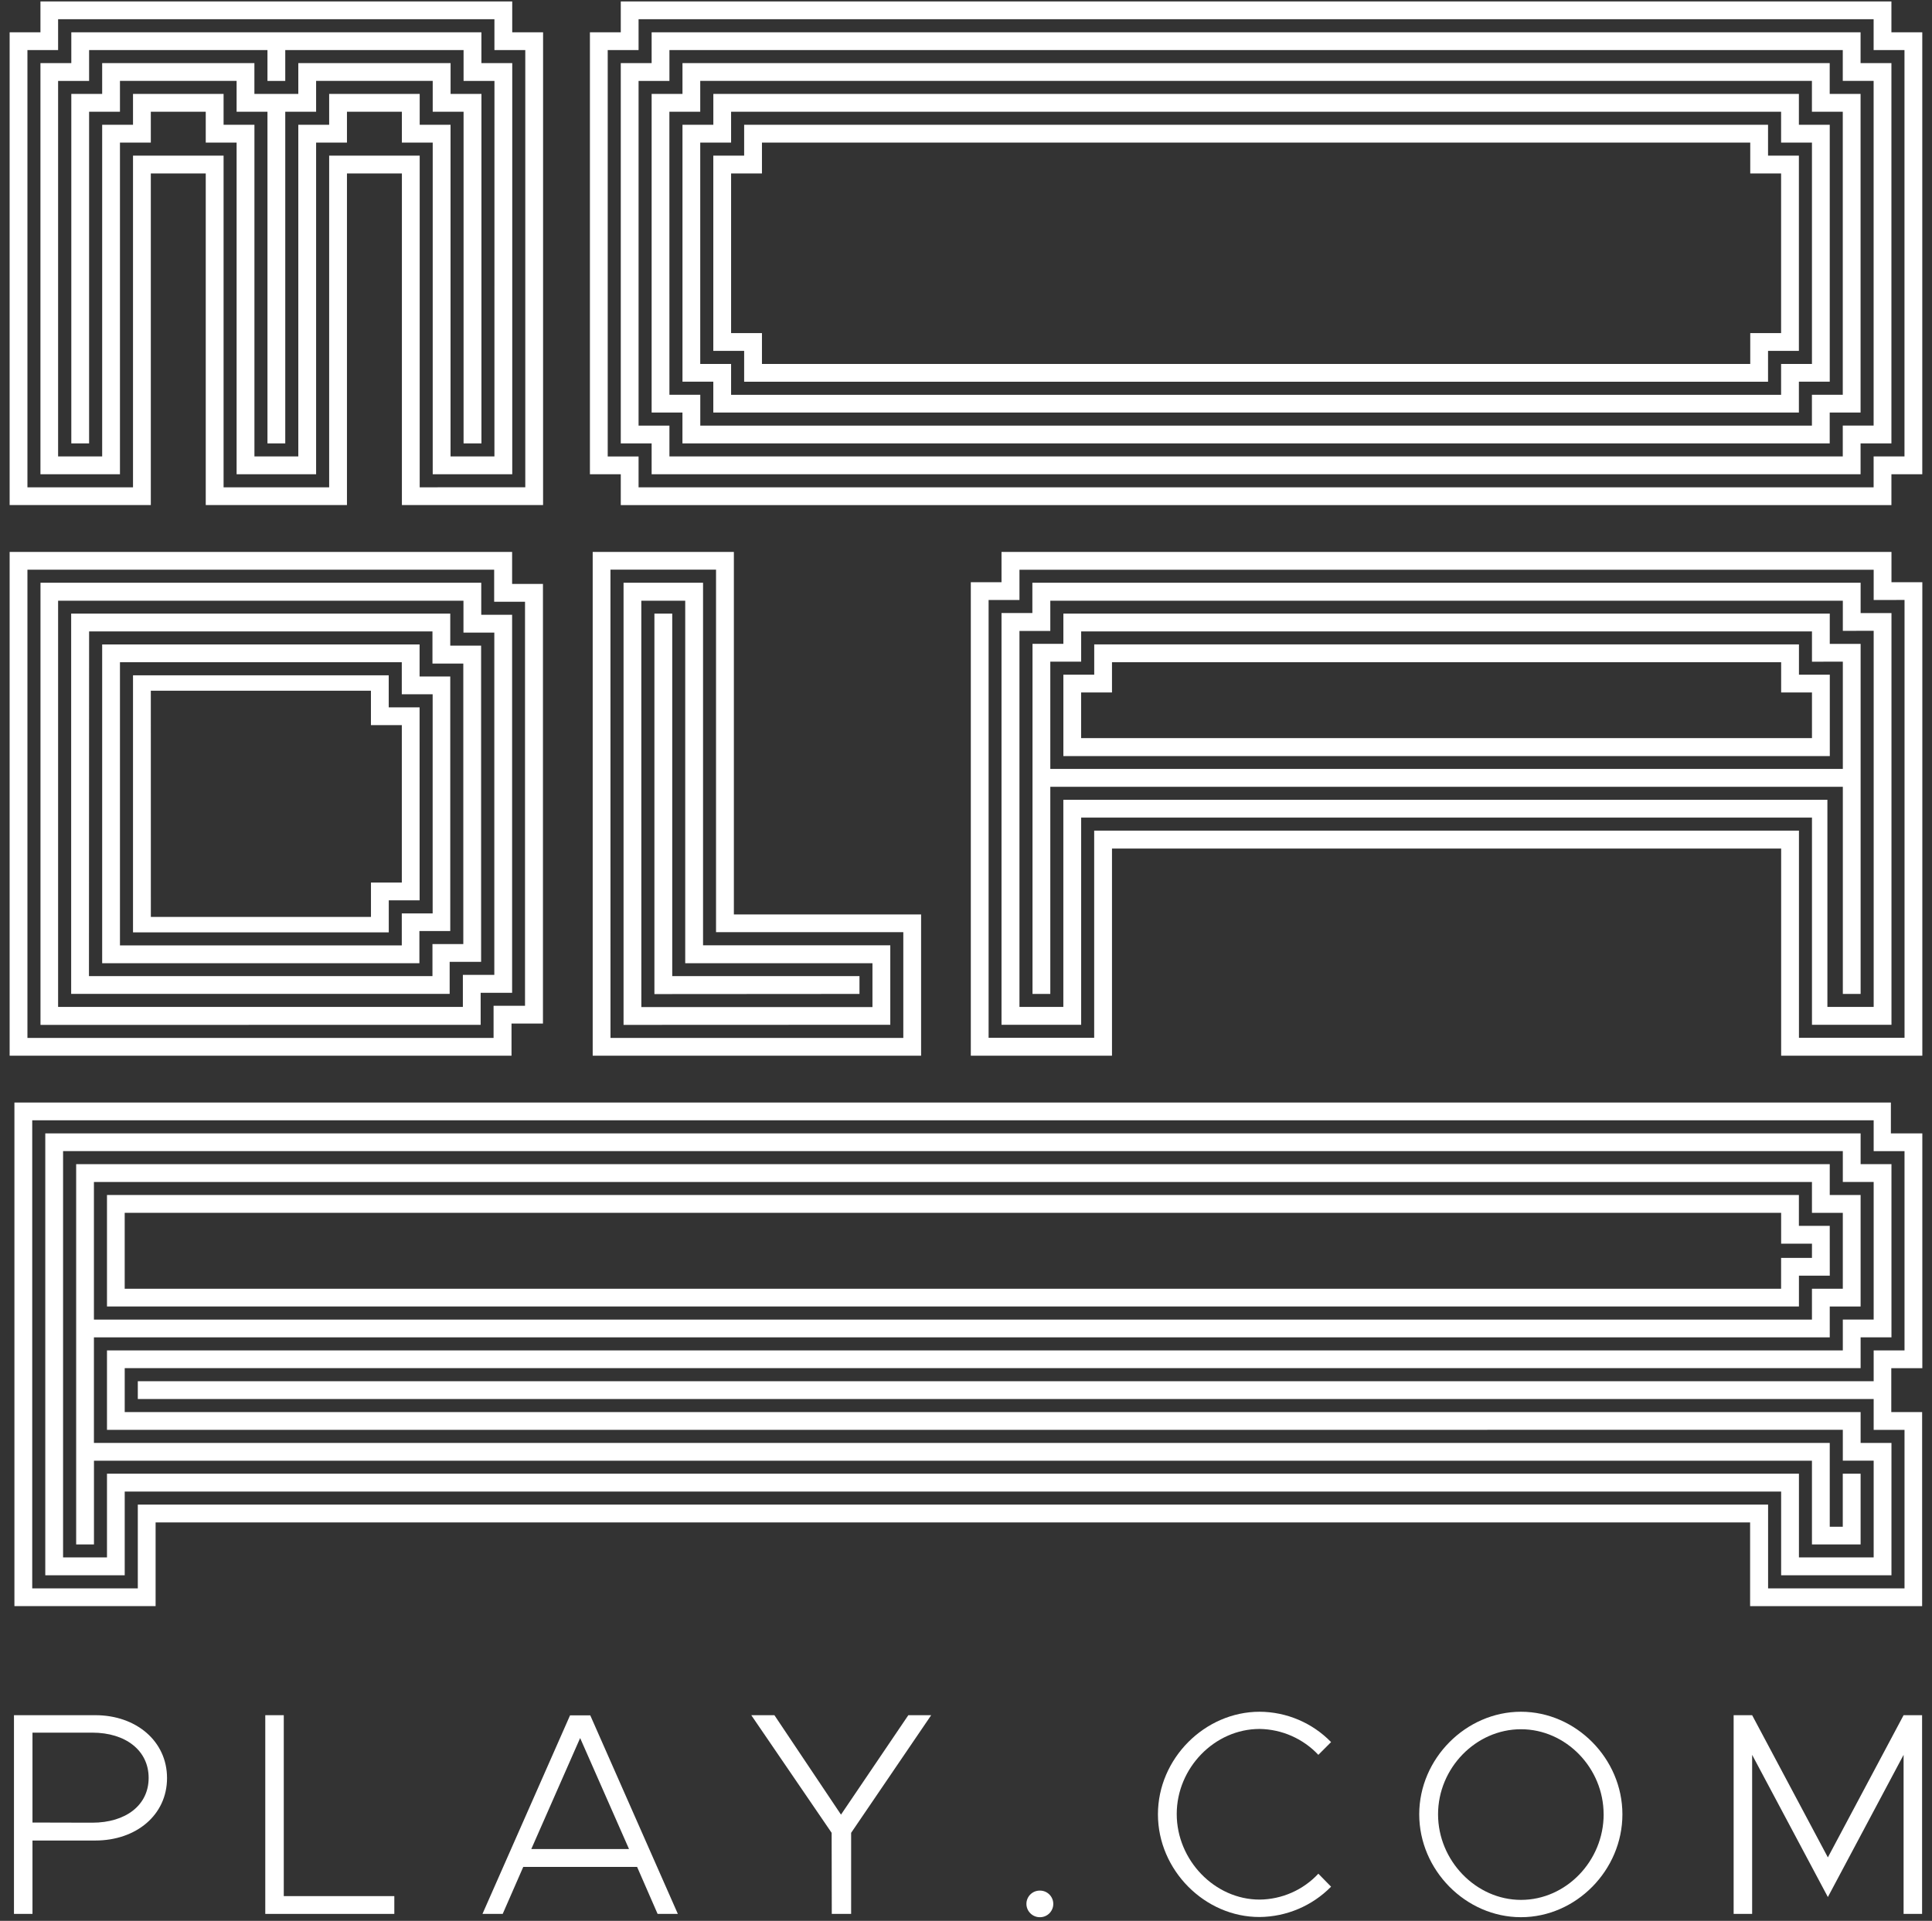 <svg width="176" height="175" viewBox="0 0 176 175" fill="#ffffff" xmlns="http://www.w3.org/2000/svg">
<rect x="0" y="0" width="176" height="175" fill="#333333" stroke="none"/>
<path d="M46.662 2.941H49.473V46.015H36.612V15.801H31.607V46.015H18.743V15.801H13.739V46.015H0.878V2.941H3.685V0.13H46.662V2.941ZM47.852 44.394V4.562H45.041V1.751H5.293V4.562H2.499V44.397H12.117V14.18H20.368V44.397H29.986V14.18H38.233V44.397L47.852 44.394ZM43.855 2.941V5.751H46.665V43.208H39.419V12.991H36.609V10.18H31.607V12.991H28.797V43.208H21.554V12.991H18.743V10.18H13.739V12.991H10.928V43.208H3.685V5.748H6.496V2.941H43.855ZM45.044 7.372H42.23V4.562H25.986V7.372H24.365V4.562H8.117V7.372H5.293V41.583H9.307V11.369H12.117V8.555H20.368V11.366H23.178V41.583H27.175V11.369H29.986V8.555H38.233V11.366H41.044V41.583H45.041L45.044 7.372ZM41.047 5.751V8.555H43.858V40.394H42.23V10.18H39.419V7.369H28.797V10.18H25.986V40.397H24.365V10.18H21.554V7.369H10.928V10.18H8.117V40.397H6.496V8.555H9.307V5.748H23.175V8.555H27.175V5.748L41.047 5.751Z"/>
<path d="M53.74 43.208V2.941H56.551V0.13H172.303V2.941H175.114V43.208H172.303V46.018H56.551V43.208H53.74ZM55.361 41.587H58.172V44.397H170.682V41.583H173.493V4.562H170.682V1.751H58.172V4.562H55.361V41.587ZM56.551 40.397V5.748H59.362V2.941H169.493V5.751H172.303V40.397H169.493V43.208H59.362V40.397H56.551ZM58.172 38.776H60.983V41.583H167.872V38.772H170.682V7.369H167.872V4.562H60.983V7.372H58.172V38.776ZM59.362 37.586V8.555H62.172V5.748H166.682V8.555H169.493V37.583H166.682V40.394H62.169V37.583L59.362 37.586ZM60.983 35.965H63.794V38.776H165.061V35.965H167.872V10.18H165.061V7.369H63.79V10.18H60.979L60.983 35.965ZM62.172 34.775V11.369H64.983V8.555H163.874V11.366H166.685V34.775H163.874V37.586H64.98V34.775H62.172ZM63.79 33.158H66.601V35.968H162.253V33.158H165.064V12.991H162.253V10.18H66.601V12.991H63.79V33.158ZM64.98 31.968V14.18H67.79V11.369H161.064V14.18H163.874V31.968H161.064V34.779H67.79V31.968H64.98ZM66.601 30.347H69.412V33.158H159.443V30.347H162.253V15.801H159.443V12.991H69.412V15.801H66.601V30.347Z"/>
<path d="M0.878 96.181V50.282H46.652V53.201H49.462V93.252H46.598V96.181H0.878ZM2.499 94.56H44.963V91.631H47.828V54.822H45.017V51.903H2.499V94.56ZM3.689 93.373V53.093H43.841V56.011H46.652V90.451H43.787V93.37L3.689 93.373ZM5.293 91.736H42.166V88.817H45.031V57.633H42.22V54.727H5.293V91.736ZM6.483 90.549V55.904H41.017V58.822H43.828V87.631H40.963V90.549H6.483ZM8.104 88.928H39.396V86.01H42.206V60.457H39.396V57.525H8.117L8.104 88.928ZM9.307 87.755V58.714H38.223V61.633H41.017V84.823H38.206V87.755H9.307ZM10.928 86.134H36.602V83.216H39.413V63.251H36.602V60.332H10.928V86.134ZM38.226 82.026H35.416V84.945H12.117V61.525H35.412V64.444H38.223L38.226 82.026ZM13.742 83.539H33.794V80.405H36.605V66.061H33.791V62.927H13.739L13.742 83.539Z"/>
<path d="M53.993 96.181V50.282H66.854V83.31H83.91V96.181H53.993ZM55.614 94.56H82.289V84.928H65.229V51.9H55.611L55.614 94.56ZM56.804 93.373V53.093H64.046V86.121H81.103V93.363L56.804 93.373ZM58.425 91.752H79.478V87.755H62.422V54.727H58.422L58.425 91.752ZM59.615 90.566V55.904H61.239V88.931H78.296V90.553L59.615 90.566Z"/>
<path d="M166.685 111.683H163.874V108.872H9.746V119.03H163.878V116.219H166.688L166.685 111.683ZM165.064 114.601H162.253V117.412H11.36V110.493H162.257V113.304H165.067L165.064 114.601Z" />
<path d="M166.685 121.841V119.03H169.496V108.872H166.685V106.062H6.938V140.707H8.56V133.08H165.064V140.707H169.496V134.263H167.872V139.096H166.685V131.459H8.556V121.841H166.685ZM8.556 107.686H165.064V110.497H167.875V117.412H165.064V120.223H8.556V107.686Z"/>
<path d="M169.497 124.647V121.837H172.307V106.061H169.497V103.257H4.125V143.517H11.361V135.89H162.257V143.517H172.307V131.459H169.497V128.648H11.361V124.647H169.497ZM167.876 130.265V133.076H170.686V141.889H163.878V134.263H9.746V141.889H5.746V104.871H167.876V107.682H170.686V120.219H167.876V123.03H9.746V130.269L167.876 130.265Z" />
<path d="M175.118 124.649V103.258H172.254V100.447H1.314V146.326H14.175V138.702H159.43V146.329H175.101V128.649H172.291V124.649H175.118ZM170.686 127.459V130.27H173.497V144.711H161.068V137.078H12.554V144.711H2.936V102.065H170.686V104.876H173.497V123.031H170.686V125.838H12.554V127.459H170.686Z"/>
<path d="M172.308 53.042H175.119V96.18H162.258V77.307H101.299V96.18H88.438V53.042H91.235V50.285H172.308V53.042ZM170.687 54.663V51.906H92.87V54.663H90.059V94.546H99.677V75.673H163.88V94.546H173.498V54.66L170.687 54.663ZM169.498 55.853H172.308V93.363H165.066V74.49H98.491V93.363H91.235V55.849H94.046V53.093H169.498V55.853ZM167.877 57.474V54.727H95.68V57.484H92.87V91.738H96.867V72.865H166.471V91.738H170.687V57.47L167.877 57.474ZM166.687 58.663H169.498V90.555H167.877V71.683H95.68V90.555H94.059V58.657H96.87V55.9H166.687V58.663ZM165.066 60.285V57.524H98.491V60.281H95.68V70.055H167.877V60.281L165.066 60.285ZM163.88 61.467H166.69V68.882H96.87V61.467H99.681V58.711H163.88V61.467ZM162.258 63.089V60.332H101.299V63.089H98.488V67.244H165.066V63.089H162.258Z"/>
<path d="M1.273 156.264H8.688C12.395 156.264 15.216 158.623 15.216 161.993C15.216 165.363 12.398 167.682 8.688 167.682H2.959V174.368H1.273V156.264ZM8.408 166.057C11.441 166.057 13.541 164.477 13.541 161.976C13.541 159.475 11.438 157.854 8.411 157.854H2.959V166.044L8.408 166.057Z"/>
<path d="M35.921 172.747V174.368H24.166V156.264H25.851V172.747H35.921Z"/>
<path d="M58.039 170.088H47.666L45.795 174.368H43.952L51.929 156.28H53.772L61.75 174.368H59.906L58.039 170.088ZM57.301 168.457L52.849 158.346L48.4 168.457H57.301Z"/>
<path d="M75.76 166.981L68.439 156.264H70.546L76.612 165.323L82.746 156.264H84.829L77.536 166.981V174.368H75.773L75.76 166.981Z"/>
<path d="M93.504 173.432C93.507 173.273 93.541 173.116 93.605 172.97C93.669 172.824 93.761 172.692 93.876 172.582C93.991 172.472 94.126 172.385 94.275 172.327C94.423 172.27 94.581 172.242 94.74 172.245C95.062 172.245 95.37 172.373 95.597 172.6C95.824 172.828 95.952 173.136 95.952 173.457C95.952 173.778 95.824 174.086 95.597 174.314C95.37 174.541 95.062 174.669 94.74 174.669C94.577 174.671 94.415 174.64 94.264 174.579C94.113 174.518 93.976 174.427 93.861 174.311C93.745 174.196 93.654 174.059 93.593 173.908C93.532 173.757 93.501 173.595 93.504 173.432Z"/>
<path d="M105.485 165.296C105.485 160.213 109.752 155.95 114.753 155.95C115.967 155.956 117.167 156.204 118.283 156.678C119.4 157.153 120.411 157.845 121.258 158.714L120.098 159.876C119.411 159.145 118.583 158.56 117.665 158.155C116.747 157.749 115.757 157.533 114.753 157.517C110.645 157.517 107.197 161.073 107.197 165.269C107.197 169.465 110.645 173.064 114.753 173.064C115.758 173.053 116.749 172.839 117.668 172.433C118.587 172.028 119.414 171.44 120.098 170.705L121.258 171.888C119.541 173.633 117.202 174.627 114.753 174.651C109.752 174.668 105.485 170.378 105.485 165.296Z"/>
<path d="M129.288 165.296C129.288 160.213 133.551 155.95 138.556 155.95C143.56 155.95 147.797 160.217 147.797 165.296C147.797 170.375 143.584 174.668 138.556 174.668C133.527 174.668 129.288 170.378 129.288 165.296ZM146.085 165.296C146.085 161.083 142.664 157.544 138.556 157.544C134.447 157.544 131.003 161.083 131.003 165.296C131.003 169.508 134.451 173.091 138.562 173.091C142.674 173.091 146.088 169.535 146.088 165.296H146.085Z"/>
<path d="M157.93 156.264H159.615L166.514 169.219L173.412 156.264H175.097V174.368H173.412V159.877L166.514 172.832L159.615 159.877V174.368H157.93V156.264Z"/>
</svg>
